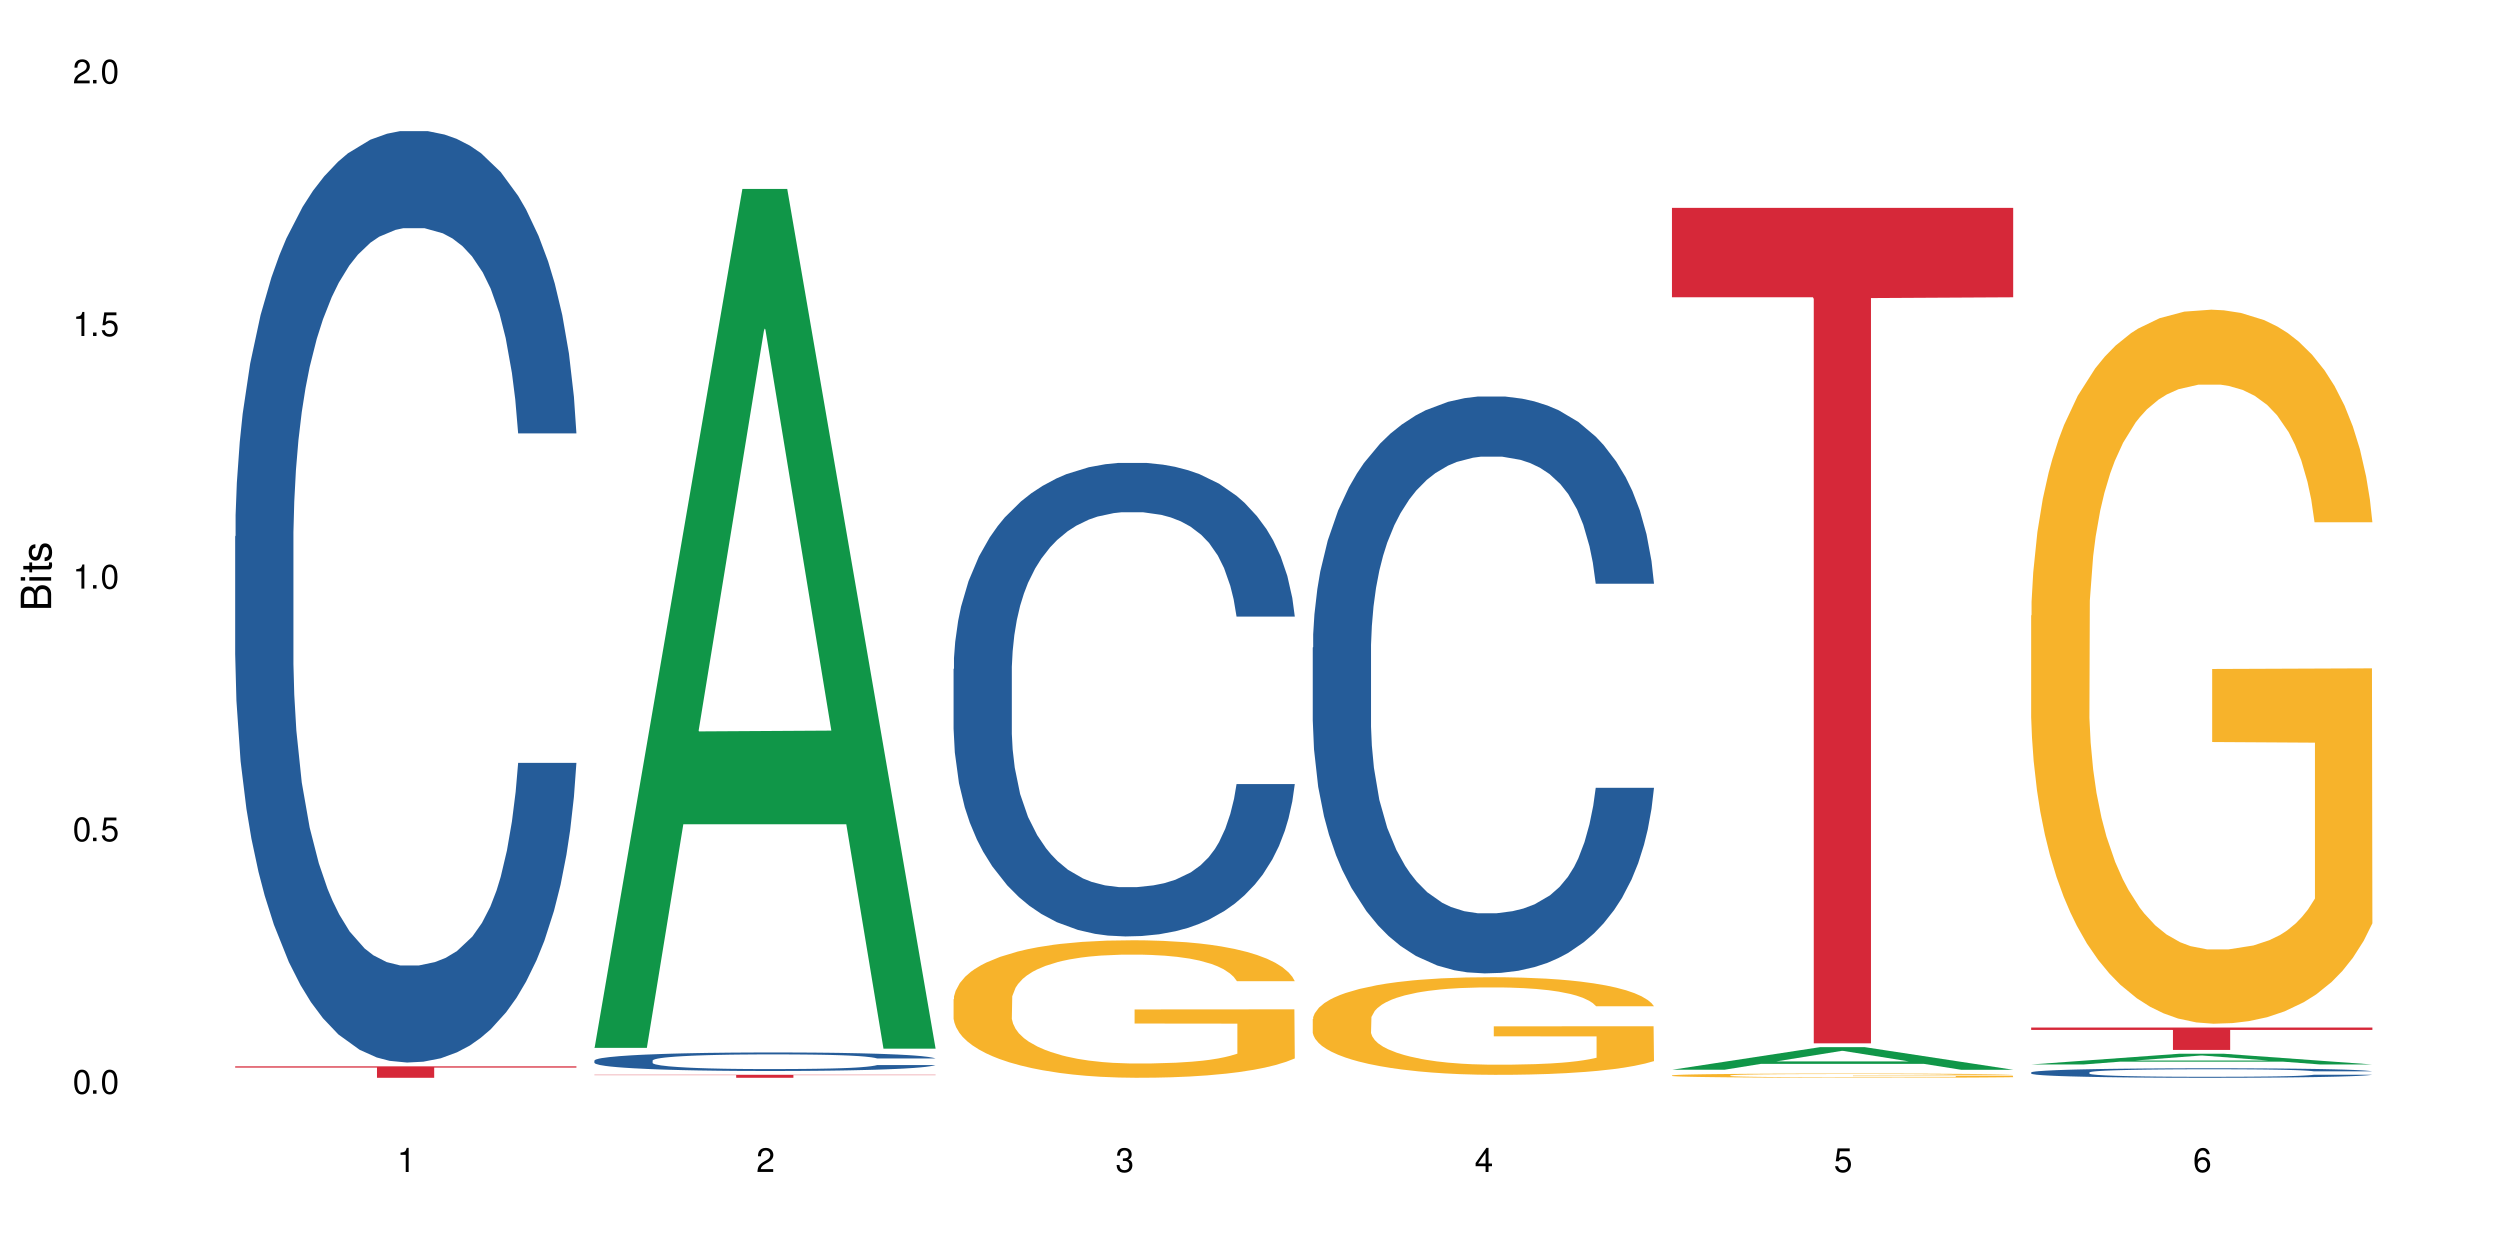 <?xml version="1.0" encoding="UTF-8"?>
<svg xmlns="http://www.w3.org/2000/svg" xmlns:xlink="http://www.w3.org/1999/xlink" width="720" height="360" viewBox="0 0 720 360">
<defs>
<g>
<g id="glyph-0-0">
</g>
<g id="glyph-0-1">
<path d="M 2.641 -6.938 C 2 -6.938 1.422 -6.656 1.078 -6.172 C 0.641 -5.562 0.406 -4.641 0.406 -3.359 C 0.406 -1.016 1.188 0.219 2.641 0.219 C 4.078 0.219 4.859 -1.016 4.859 -3.297 C 4.859 -4.641 4.656 -5.547 4.203 -6.172 C 3.844 -6.656 3.281 -6.938 2.641 -6.938 Z M 2.641 -6.188 C 3.547 -6.188 4 -5.25 4 -3.375 C 4 -1.406 3.562 -0.484 2.625 -0.484 C 1.734 -0.484 1.281 -1.438 1.281 -3.344 C 1.281 -5.25 1.734 -6.188 2.641 -6.188 Z M 2.641 -6.188 "/>
</g>
<g id="glyph-0-2">
<path d="M 1.828 -1 L 0.828 -1 L 0.828 0 L 1.828 0 Z M 1.828 -1 "/>
</g>
<g id="glyph-0-3">
<path d="M 4.562 -6.797 L 1.062 -6.797 L 0.547 -3.094 L 1.328 -3.094 C 1.719 -3.562 2.047 -3.734 2.578 -3.734 C 3.484 -3.734 4.062 -3.109 4.062 -2.094 C 4.062 -1.125 3.484 -0.531 2.578 -0.531 C 1.828 -0.531 1.375 -0.906 1.188 -1.672 L 0.328 -1.672 C 0.453 -1.109 0.547 -0.844 0.75 -0.594 C 1.125 -0.078 1.828 0.219 2.594 0.219 C 3.969 0.219 4.922 -0.781 4.922 -2.219 C 4.922 -3.562 4.031 -4.484 2.719 -4.484 C 2.25 -4.484 1.859 -4.359 1.469 -4.062 L 1.734 -5.969 L 4.562 -5.969 Z M 4.562 -6.797 "/>
</g>
<g id="glyph-0-4">
<path d="M 2.484 -4.938 L 2.484 0 L 3.328 0 L 3.328 -6.938 L 2.766 -6.938 C 2.469 -5.875 2.281 -5.734 0.984 -5.562 L 0.984 -4.938 Z M 2.484 -4.938 "/>
</g>
<g id="glyph-0-5">
<path d="M 4.859 -0.828 L 1.281 -0.828 C 1.359 -1.406 1.672 -1.781 2.5 -2.281 L 3.469 -2.828 C 4.406 -3.344 4.906 -4.062 4.906 -4.906 C 4.906 -5.484 4.672 -6.031 4.266 -6.406 C 3.859 -6.766 3.375 -6.938 2.719 -6.938 C 1.859 -6.938 1.219 -6.625 0.844 -6.031 C 0.609 -5.672 0.5 -5.234 0.484 -4.531 L 1.328 -4.531 C 1.359 -5.016 1.406 -5.281 1.531 -5.516 C 1.75 -5.938 2.188 -6.203 2.703 -6.203 C 3.469 -6.203 4.031 -5.641 4.031 -4.891 C 4.031 -4.344 3.719 -3.859 3.125 -3.516 L 2.234 -3 C 0.812 -2.172 0.406 -1.531 0.328 -0.016 L 4.859 -0.016 Z M 4.859 -0.828 "/>
</g>
<g id="glyph-0-6">
<path d="M 2.125 -3.188 L 2.578 -3.188 C 3.5 -3.188 3.984 -2.766 3.984 -1.922 C 3.984 -1.062 3.469 -0.531 2.594 -0.531 C 1.656 -0.531 1.203 -1 1.156 -2.016 L 0.312 -2.016 C 0.344 -1.453 0.438 -1.094 0.609 -0.781 C 0.953 -0.109 1.625 0.219 2.547 0.219 C 3.953 0.219 4.859 -0.625 4.859 -1.938 C 4.859 -2.828 4.516 -3.297 3.703 -3.594 C 4.344 -3.844 4.656 -4.328 4.656 -5.031 C 4.656 -6.219 3.875 -6.938 2.578 -6.938 C 1.203 -6.938 0.484 -6.172 0.453 -4.703 L 1.297 -4.703 C 1.312 -5.125 1.344 -5.359 1.453 -5.578 C 1.641 -5.969 2.062 -6.203 2.594 -6.203 C 3.344 -6.203 3.797 -5.75 3.797 -5 C 3.797 -4.516 3.609 -4.219 3.25 -4.047 C 3.016 -3.953 2.703 -3.922 2.125 -3.906 Z M 2.125 -3.188 "/>
</g>
<g id="glyph-0-7">
<path d="M 3.141 -1.672 L 3.141 0 L 3.984 0 L 3.984 -1.672 L 4.984 -1.672 L 4.984 -2.438 L 3.984 -2.438 L 3.984 -6.938 L 3.359 -6.938 L 0.266 -2.578 L 0.266 -1.672 Z M 3.141 -2.438 L 1 -2.438 L 3.141 -5.5 Z M 3.141 -2.438 "/>
</g>
<g id="glyph-0-8">
<path d="M 4.781 -5.125 C 4.609 -6.266 3.891 -6.938 2.844 -6.938 C 2.094 -6.938 1.422 -6.578 1.031 -5.953 C 0.594 -5.266 0.406 -4.422 0.406 -3.172 C 0.406 -2 0.578 -1.25 0.984 -0.641 C 1.359 -0.078 1.953 0.219 2.703 0.219 C 3.984 0.219 4.922 -0.75 4.922 -2.094 C 4.922 -3.375 4.062 -4.281 2.844 -4.281 C 2.172 -4.281 1.641 -4.031 1.281 -3.516 C 1.281 -5.234 1.828 -6.188 2.797 -6.188 C 3.391 -6.188 3.797 -5.797 3.938 -5.125 Z M 2.734 -3.531 C 3.547 -3.531 4.062 -2.953 4.062 -2.031 C 4.062 -1.156 3.484 -0.531 2.703 -0.531 C 1.922 -0.531 1.328 -1.188 1.328 -2.078 C 1.328 -2.938 1.906 -3.531 2.734 -3.531 Z M 2.734 -3.531 "/>
</g>
<g id="glyph-1-0">
</g>
<g id="glyph-1-1">
<path d="M 0 -0.953 L 0 -4.891 C 0 -5.719 -0.234 -6.344 -0.734 -6.797 C -1.188 -7.234 -1.812 -7.469 -2.5 -7.469 C -3.547 -7.469 -4.188 -7 -4.625 -5.875 C -4.984 -6.688 -5.625 -7.094 -6.531 -7.094 C -7.172 -7.094 -7.734 -6.859 -8.141 -6.391 C -8.562 -5.922 -8.75 -5.344 -8.75 -4.5 L -8.75 -0.953 Z M -4.984 -2.062 L -7.766 -2.062 L -7.766 -4.219 C -7.766 -4.844 -7.688 -5.203 -7.453 -5.5 C -7.219 -5.812 -6.859 -5.969 -6.375 -5.969 C -5.891 -5.969 -5.531 -5.812 -5.297 -5.5 C -5.062 -5.203 -4.984 -4.844 -4.984 -4.219 Z M -0.984 -2.062 L -4 -2.062 L -4 -4.781 C -4 -5.766 -3.438 -6.359 -2.484 -6.359 C -1.547 -6.359 -0.984 -5.766 -0.984 -4.781 Z M -0.984 -2.062 "/>
</g>
<g id="glyph-1-2">
<path d="M -6.281 -1.797 L -6.281 -0.797 L 0 -0.797 L 0 -1.797 Z M -8.75 -1.797 L -8.75 -0.797 L -7.484 -0.797 L -7.484 -1.797 Z M -8.75 -1.797 "/>
</g>
<g id="glyph-1-3">
<path d="M -6.281 -3.047 L -6.281 -2.016 L -8.016 -2.016 L -8.016 -1.016 L -6.281 -1.016 L -6.281 -0.172 L -5.469 -0.172 L -5.469 -1.016 L -0.719 -1.016 C -0.078 -1.016 0.281 -1.453 0.281 -2.234 C 0.281 -2.5 0.25 -2.719 0.188 -3.047 L -0.641 -3.047 C -0.609 -2.906 -0.594 -2.766 -0.594 -2.562 C -0.594 -2.141 -0.719 -2.016 -1.156 -2.016 L -5.469 -2.016 L -5.469 -3.047 Z M -6.281 -3.047 "/>
</g>
<g id="glyph-1-4">
<path d="M -4.531 -5.25 C -5.766 -5.25 -6.469 -4.422 -6.469 -2.969 C -6.469 -1.516 -5.719 -0.562 -4.547 -0.562 C -3.562 -0.562 -3.094 -1.062 -2.734 -2.562 L -2.516 -3.484 C -2.344 -4.188 -2.094 -4.469 -1.641 -4.469 C -1.047 -4.469 -0.641 -3.875 -0.641 -3 C -0.641 -2.453 -0.797 -2 -1.062 -1.75 C -1.25 -1.594 -1.422 -1.531 -1.875 -1.469 L -1.875 -0.406 C -0.422 -0.453 0.281 -1.266 0.281 -2.922 C 0.281 -4.5 -0.5 -5.516 -1.719 -5.516 C -2.656 -5.516 -3.172 -4.984 -3.469 -3.734 L -3.703 -2.766 C -3.891 -1.953 -4.156 -1.609 -4.594 -1.609 C -5.188 -1.609 -5.547 -2.125 -5.547 -2.938 C -5.547 -3.75 -5.203 -4.172 -4.531 -4.203 Z M -4.531 -5.25 "/>
</g>
</g>
</defs>
<rect x="-72" y="-36" width="864" height="432" fill="rgb(100%, 100%, 100%)" fill-opacity="1"/>
<path fill-rule="nonzero" fill="rgb(14.51%, 36.078%, 60%)" fill-opacity="1" d="M 67.73 154.484 L 67.852 154.238 L 67.852 148.355 L 68.211 139.035 L 69.051 127.266 L 69.887 119.176 L 72.047 104.711 L 75.043 90.734 L 78.156 79.945 L 80.434 73.57 L 82.473 68.664 L 87.145 59.594 L 90.145 54.934 L 93.379 50.766 L 97.332 46.598 L 100.211 44.145 L 106.684 40.223 L 111.477 38.508 L 115.191 37.77 L 123.223 37.77 L 128.016 38.75 L 131.492 39.977 L 135.324 41.938 L 138.562 44.145 L 144.195 49.539 L 149.227 56.406 L 151.504 60.328 L 155.102 67.93 L 157.855 75.285 L 159.773 81.66 L 161.934 90.734 L 163.848 101.766 L 165.289 114.273 L 166.008 124.816 L 149.227 124.816 L 148.391 115.008 L 147.43 107.406 L 145.633 97.352 L 143.836 90.242 L 141.316 83.133 L 139.039 78.473 L 135.926 73.816 L 133.168 70.871 L 130.293 68.664 L 127.535 67.195 L 122.262 65.723 L 116.148 65.723 L 113.871 66.215 L 109.199 68.176 L 106.684 69.891 L 103.086 73.324 L 100.57 76.512 L 97.574 81.414 L 95.535 85.582 L 93.02 91.957 L 91.223 97.598 L 89.184 105.691 L 87.984 111.82 L 86.906 118.684 L 85.949 126.777 L 85.23 135.359 L 84.75 144.43 L 84.508 153.258 L 84.508 191.262 L 84.75 200.09 L 85.348 210.387 L 86.906 225.344 L 89.184 238.34 L 91.82 248.637 L 94.336 255.992 L 95.777 259.426 L 97.691 263.348 L 100.688 268.254 L 105.004 273.156 L 107.52 275.117 L 111.355 277.082 L 115.312 278.062 L 120.586 278.062 L 125.258 277.082 L 128.375 275.855 L 131.609 273.895 L 136.043 269.727 L 138.801 265.801 L 141.199 261.145 L 142.996 256.484 L 144.195 252.562 L 145.992 244.961 L 147.43 236.625 L 148.508 228.043 L 149.227 219.703 L 166.008 219.703 L 165.289 229.512 L 164.207 239.074 L 163.129 246.188 L 161.453 254.77 L 159.535 262.367 L 156.777 270.949 L 154.5 276.59 L 151.504 282.719 L 148.75 287.379 L 145.754 291.547 L 141.316 296.449 L 138.441 298.902 L 135.324 301.109 L 131.609 303.07 L 126.938 304.789 L 121.902 305.77 L 117.227 306.012 L 112.195 305.523 L 108.48 304.543 L 103.566 302.336 L 97.453 297.922 L 93.02 293.262 L 89.543 288.605 L 86.547 283.699 L 83.191 277.082 L 78.875 266.293 L 76.238 257.957 L 74.441 251.09 L 72.406 241.527 L 70.969 232.945 L 69.289 219.215 L 68.09 201.805 L 67.73 188.32 Z M 67.73 154.484 "/>
<path fill-rule="nonzero" fill="rgb(83.922%, 15.686%, 22.353%)" fill-opacity="1" d="M 67.73 307.109 L 166.008 307.109 L 166.008 307.461 L 125.047 307.465 L 125.047 310.402 L 108.57 310.402 L 108.57 307.469 L 108.332 307.461 L 67.73 307.461 Z M 67.73 307.109 "/>
<path fill-rule="nonzero" fill="rgb(6.275%, 58.824%, 28.235%)" fill-opacity="1" d="M 171.18 301.785 L 171.285 301.555 L 213.809 54.406 L 226.723 54.406 L 269.453 302.02 L 254.441 302.02 L 243.73 237.383 L 196.797 237.383 L 186.297 301.785 L 171.18 301.785 L 201.312 210.645 L 239.426 210.414 L 220.422 94.859 L 220.211 94.629 L 220 95.324 L 201.207 210.414 L 201.312 210.645 Z M 171.18 301.785 "/>
<path fill-rule="nonzero" fill="rgb(14.51%, 36.078%, 60%)" fill-opacity="1" d="M 171.18 305.434 L 171.297 305.43 L 171.297 305.312 L 171.66 305.125 L 172.496 304.891 L 173.336 304.73 L 175.492 304.445 L 178.488 304.164 L 181.605 303.953 L 183.883 303.824 L 185.922 303.727 L 190.594 303.547 L 193.59 303.453 L 196.828 303.371 L 200.781 303.289 L 203.656 303.238 L 210.129 303.16 L 214.922 303.129 L 218.641 303.113 L 226.668 303.113 L 231.461 303.133 L 234.938 303.156 L 238.773 303.195 L 242.008 303.238 L 247.641 303.348 L 252.676 303.484 L 254.953 303.562 L 258.547 303.711 L 261.305 303.859 L 263.223 303.984 L 265.379 304.164 L 267.297 304.387 L 268.734 304.633 L 269.453 304.844 L 252.676 304.844 L 251.836 304.648 L 250.879 304.496 L 249.082 304.297 L 247.281 304.156 L 244.766 304.016 L 242.488 303.922 L 239.371 303.828 L 236.617 303.77 L 233.738 303.727 L 230.984 303.699 L 225.711 303.668 L 219.598 303.668 L 217.32 303.68 L 212.645 303.719 L 210.129 303.75 L 206.535 303.82 L 204.016 303.883 L 201.02 303.98 L 198.984 304.062 L 196.469 304.191 L 194.668 304.301 L 192.633 304.465 L 191.434 304.586 L 190.355 304.723 L 189.395 304.883 L 188.676 305.055 L 188.199 305.234 L 187.957 305.41 L 187.957 306.164 L 188.199 306.34 L 188.797 306.543 L 190.355 306.84 L 192.633 307.102 L 195.27 307.305 L 197.785 307.449 L 199.223 307.52 L 201.141 307.598 L 204.137 307.695 L 208.453 307.793 L 210.969 307.832 L 214.805 307.871 L 218.758 307.891 L 224.031 307.891 L 228.707 307.871 L 231.82 307.848 L 235.059 307.809 L 239.492 307.723 L 242.25 307.645 L 244.645 307.555 L 246.445 307.461 L 247.641 307.383 L 249.441 307.23 L 250.879 307.066 L 251.957 306.895 L 252.676 306.73 L 269.453 306.73 L 268.734 306.926 L 267.656 307.113 L 266.578 307.258 L 264.898 307.426 L 262.984 307.578 L 260.227 307.75 L 257.949 307.859 L 254.953 307.98 L 252.195 308.074 L 249.199 308.156 L 244.766 308.254 L 241.891 308.305 L 238.773 308.348 L 235.059 308.387 L 230.383 308.422 L 225.352 308.441 L 220.676 308.445 L 215.645 308.434 L 211.926 308.418 L 207.012 308.371 L 200.902 308.285 L 196.469 308.191 L 192.992 308.098 L 189.996 308 L 186.641 307.871 L 182.324 307.656 L 179.688 307.488 L 177.891 307.352 L 175.852 307.164 L 174.414 306.992 L 172.738 306.719 L 171.539 306.375 L 171.18 306.105 Z M 171.18 305.434 "/>
<path fill-rule="nonzero" fill="rgb(83.922%, 15.686%, 22.353%)" fill-opacity="1" d="M 171.18 309.539 L 269.453 309.539 L 269.453 309.633 L 228.496 309.633 L 228.496 310.402 L 212.02 310.402 L 212.02 309.633 L 171.18 309.633 Z M 171.18 309.539 "/>
<path fill-rule="nonzero" fill="rgb(14.51%, 36.078%, 60%)" fill-opacity="1" d="M 274.629 192.656 L 274.746 192.531 L 274.746 189.539 L 275.105 184.805 L 275.945 178.82 L 276.785 174.707 L 278.941 167.352 L 281.938 160.246 L 285.055 154.758 L 287.332 151.52 L 289.367 149.023 L 294.043 144.41 L 297.039 142.043 L 300.273 139.926 L 304.23 137.805 L 307.105 136.559 L 313.578 134.562 L 318.371 133.691 L 322.086 133.316 L 330.117 133.316 L 334.91 133.816 L 338.387 134.438 L 342.223 135.438 L 345.457 136.559 L 351.09 139.301 L 356.125 142.793 L 358.402 144.785 L 361.996 148.652 L 364.754 152.391 L 366.672 155.633 L 368.828 160.246 L 370.746 165.855 L 372.184 172.211 L 372.902 177.574 L 356.125 177.574 L 355.285 172.586 L 354.324 168.723 L 352.527 163.609 L 350.73 159.996 L 348.215 156.379 L 345.938 154.012 L 342.82 151.641 L 340.062 150.145 L 337.188 149.023 L 334.43 148.277 L 329.156 147.527 L 323.047 147.527 L 320.77 147.777 L 316.094 148.773 L 313.578 149.648 L 309.98 151.395 L 307.465 153.016 L 304.469 155.508 L 302.434 157.625 L 299.914 160.867 L 298.117 163.734 L 296.078 167.848 L 294.883 170.965 L 293.801 174.457 L 292.844 178.57 L 292.125 182.934 L 291.645 187.547 L 291.406 192.035 L 291.406 211.355 L 291.645 215.844 L 292.246 221.082 L 293.801 228.684 L 296.078 235.293 L 298.715 240.527 L 301.234 244.266 L 302.672 246.012 L 304.59 248.008 L 307.586 250.5 L 311.898 252.992 L 314.418 253.992 L 318.25 254.988 L 322.207 255.488 L 327.48 255.488 L 332.152 254.988 L 335.27 254.367 L 338.508 253.367 L 342.941 251.25 L 345.695 249.254 L 348.094 246.887 L 349.891 244.516 L 351.09 242.523 L 352.887 238.656 L 354.324 234.418 L 355.406 230.055 L 356.125 225.816 L 372.902 225.816 L 372.184 230.805 L 371.105 235.664 L 370.027 239.281 L 368.348 243.645 L 366.43 247.508 L 363.676 251.871 L 361.398 254.738 L 358.402 257.855 L 355.645 260.223 L 352.648 262.344 L 348.215 264.836 L 345.336 266.082 L 342.223 267.207 L 338.508 268.203 L 333.832 269.074 L 328.797 269.574 L 324.125 269.699 L 319.09 269.449 L 315.375 268.949 L 310.461 267.828 L 304.348 265.586 L 299.914 263.215 L 296.438 260.848 L 293.441 258.355 L 290.086 254.988 L 285.773 249.504 L 283.137 245.266 L 281.34 241.773 L 279.301 236.914 L 277.863 232.551 L 276.184 225.566 L 274.988 216.719 L 274.629 209.859 Z M 274.629 192.656 "/>
<path fill-rule="nonzero" fill="rgb(96.863%, 70.196%, 16.863%)" fill-opacity="1" d="M 274.629 287.758 L 274.746 287.723 L 274.746 287 L 275.227 285.371 L 276.426 283.129 L 277.984 281.285 L 279.66 279.836 L 280.738 279.078 L 282.535 277.992 L 284.094 277.195 L 288.051 275.57 L 293.082 274.051 L 295.84 273.398 L 298.957 272.785 L 303.391 272.098 L 305.43 271.844 L 311.66 271.266 L 318.73 270.902 L 326.52 270.793 L 330.117 270.828 L 335.031 270.977 L 341.742 271.371 L 345.578 271.734 L 348.574 272.098 L 351.688 272.566 L 355.523 273.289 L 359.121 274.156 L 361.996 275.027 L 364.871 276.109 L 367.27 277.27 L 369.309 278.535 L 371.105 280.055 L 372.184 281.32 L 372.902 282.586 L 356.242 282.586 L 355.285 281.32 L 354.207 280.344 L 352.41 279.148 L 350.609 278.281 L 348.812 277.594 L 345.457 276.652 L 342.582 276.074 L 338.984 275.57 L 335.512 275.242 L 331.555 275.027 L 329.156 274.953 L 322.805 274.953 L 317.055 275.207 L 313.699 275.496 L 311.301 275.785 L 307.945 276.328 L 305.906 276.762 L 304.707 277.051 L 301.113 278.172 L 298.715 279.188 L 297.398 279.871 L 295.719 280.957 L 294.523 281.934 L 293.203 283.383 L 292.484 284.465 L 291.527 286.926 L 291.406 293.438 L 291.766 294.812 L 292.484 296.293 L 293.441 297.598 L 294.883 298.973 L 296.32 300.02 L 298.836 301.43 L 300.992 302.371 L 302.672 302.984 L 305.906 303.965 L 307.227 304.289 L 310.34 304.941 L 313.578 305.445 L 317.531 305.879 L 320.527 306.098 L 325.324 306.277 L 331.434 306.277 L 338.625 306.062 L 343.18 305.773 L 346.297 305.48 L 348.332 305.23 L 350.852 304.832 L 352.648 304.469 L 354.324 304.07 L 356.363 303.457 L 356.363 294.812 L 326.762 294.777 L 326.762 290.723 L 372.781 290.688 L 372.902 304.832 L 370.387 305.809 L 367.27 306.75 L 364.273 307.473 L 361.156 308.086 L 356.723 308.773 L 353.129 309.207 L 347.613 309.715 L 342.582 310.039 L 337.309 310.258 L 332.633 310.367 L 327.121 310.402 L 322.207 310.328 L 316.934 310.113 L 312.738 309.824 L 308.902 309.461 L 305.07 308.992 L 300.273 308.23 L 297.16 307.617 L 293.922 306.855 L 290.688 305.953 L 287.809 304.977 L 285.895 304.215 L 283.977 303.348 L 281.938 302.262 L 280.02 301.031 L 278.582 299.91 L 277.262 298.645 L 276.305 297.453 L 275.348 295.824 L 274.867 294.523 L 274.629 293.402 Z M 274.629 287.758 "/>
<path fill-rule="nonzero" fill="rgb(14.51%, 36.078%, 60%)" fill-opacity="1" d="M 378.074 186.492 L 378.195 186.34 L 378.195 182.695 L 378.555 176.926 L 379.395 169.637 L 380.23 164.625 L 382.391 155.668 L 385.387 147.012 L 388.5 140.328 L 390.777 136.379 L 392.816 133.344 L 397.492 127.727 L 400.488 124.84 L 403.723 122.258 L 407.676 119.676 L 410.555 118.16 L 417.027 115.73 L 421.82 114.664 L 425.535 114.211 L 433.566 114.211 L 438.359 114.816 L 441.836 115.578 L 445.668 116.793 L 448.906 118.16 L 454.539 121.5 L 459.57 125.75 L 461.848 128.18 L 465.445 132.887 L 468.199 137.445 L 470.117 141.391 L 472.277 147.012 L 474.191 153.844 L 475.633 161.59 L 476.352 168.117 L 459.57 168.117 L 458.734 162.043 L 457.773 157.336 L 455.977 151.109 L 454.18 146.707 L 451.66 142.305 L 449.383 139.418 L 446.27 136.531 L 443.512 134.711 L 440.637 133.344 L 437.879 132.434 L 432.605 131.52 L 426.492 131.52 L 424.215 131.824 L 419.543 133.039 L 417.027 134.102 L 413.43 136.23 L 410.914 138.203 L 407.918 141.238 L 405.879 143.82 L 403.363 147.77 L 401.566 151.262 L 399.527 156.273 L 398.328 160.07 L 397.25 164.32 L 396.293 169.332 L 395.574 174.648 L 395.094 180.266 L 394.855 185.734 L 394.855 209.27 L 395.094 214.738 L 395.691 221.117 L 397.25 230.379 L 399.527 238.426 L 402.164 244.805 L 404.68 249.359 L 406.121 251.488 L 408.035 253.918 L 411.035 256.953 L 415.348 259.992 L 417.863 261.207 L 421.699 262.422 L 425.656 263.027 L 430.93 263.027 L 435.602 262.422 L 438.719 261.66 L 441.953 260.445 L 446.387 257.863 L 449.145 255.434 L 451.543 252.551 L 453.34 249.664 L 454.539 247.234 L 456.336 242.527 L 457.773 237.363 L 458.852 232.051 L 459.57 226.887 L 476.352 226.887 L 475.633 232.961 L 474.555 238.883 L 473.473 243.285 L 471.797 248.602 L 469.879 253.309 L 467.121 258.625 L 464.844 262.117 L 461.848 265.914 L 459.094 268.797 L 456.098 271.379 L 451.66 274.418 L 448.785 275.934 L 445.668 277.301 L 441.953 278.516 L 437.281 279.578 L 432.246 280.188 L 427.574 280.34 L 422.539 280.035 L 418.824 279.426 L 413.91 278.062 L 407.797 275.328 L 403.363 272.441 L 399.887 269.559 L 396.891 266.52 L 393.535 262.422 L 389.223 255.738 L 386.586 250.574 L 384.785 246.324 L 382.75 240.402 L 381.312 235.086 L 379.633 226.582 L 378.434 215.801 L 378.074 207.449 Z M 378.074 186.492 "/>
<path fill-rule="nonzero" fill="rgb(96.863%, 70.196%, 16.863%)" fill-opacity="1" d="M 378.074 293.48 L 378.195 293.453 L 378.195 292.938 L 378.676 291.785 L 379.871 290.191 L 381.43 288.883 L 383.109 287.855 L 384.188 287.316 L 385.984 286.543 L 387.543 285.98 L 391.496 284.824 L 396.531 283.746 L 399.289 283.281 L 402.402 282.848 L 406.84 282.359 L 408.875 282.18 L 415.109 281.766 L 422.18 281.512 L 429.969 281.434 L 433.566 281.461 L 438.48 281.562 L 445.191 281.844 L 449.023 282.102 L 452.02 282.359 L 455.137 282.691 L 458.973 283.207 L 462.566 283.82 L 465.445 284.438 L 468.32 285.207 L 470.719 286.031 L 472.754 286.93 L 474.555 288.008 L 475.633 288.906 L 476.352 289.805 L 459.691 289.805 L 458.734 288.906 L 457.652 288.215 L 455.855 287.367 L 454.059 286.75 L 452.262 286.262 L 448.906 285.594 L 446.027 285.184 L 442.434 284.824 L 438.957 284.594 L 435.004 284.438 L 432.605 284.387 L 426.254 284.387 L 420.5 284.566 L 417.145 284.773 L 414.75 284.977 L 411.395 285.363 L 409.355 285.672 L 408.156 285.875 L 404.562 286.672 L 402.164 287.391 L 400.848 287.879 L 399.168 288.652 L 397.969 289.344 L 396.652 290.371 L 395.934 291.141 L 394.973 292.887 L 394.855 297.512 L 395.215 298.488 L 395.934 299.539 L 396.891 300.465 L 398.328 301.441 L 399.766 302.184 L 402.285 303.188 L 404.441 303.855 L 406.121 304.289 L 409.355 304.984 L 410.672 305.215 L 413.789 305.68 L 417.027 306.039 L 420.98 306.344 L 423.977 306.5 L 428.77 306.629 L 434.883 306.629 L 442.074 306.473 L 446.629 306.27 L 449.746 306.062 L 451.781 305.883 L 454.297 305.602 L 456.098 305.344 L 457.773 305.062 L 459.812 304.625 L 459.812 298.488 L 430.211 298.461 L 430.211 295.586 L 476.23 295.559 L 476.352 305.602 L 473.832 306.293 L 470.719 306.961 L 467.723 307.477 L 464.605 307.914 L 460.172 308.398 L 456.574 308.707 L 451.062 309.066 L 446.027 309.301 L 440.754 309.453 L 436.082 309.531 L 430.57 309.555 L 425.656 309.504 L 420.383 309.352 L 416.188 309.145 L 412.352 308.887 L 408.516 308.555 L 403.723 308.016 L 400.605 307.578 L 397.371 307.039 L 394.133 306.398 L 391.258 305.703 L 389.34 305.164 L 387.422 304.547 L 385.387 303.777 L 383.469 302.902 L 382.031 302.109 L 380.711 301.211 L 379.754 300.363 L 378.793 299.207 L 378.316 298.281 L 378.074 297.484 Z M 378.074 293.48 "/>
<path fill-rule="nonzero" fill="rgb(6.275%, 58.824%, 28.235%)" fill-opacity="1" d="M 481.523 308.086 L 481.629 308.082 L 524.152 301.582 L 537.066 301.582 L 579.797 308.094 L 564.785 308.094 L 554.074 306.395 L 507.141 306.395 L 496.641 308.086 L 481.523 308.086 L 511.656 305.691 L 549.77 305.684 L 530.766 302.648 L 530.555 302.641 L 530.348 302.66 L 511.551 305.684 L 511.656 305.691 Z M 481.523 308.086 "/>
<path fill-rule="nonzero" fill="rgb(96.863%, 70.196%, 16.863%)" fill-opacity="1" d="M 481.523 309.707 L 481.645 309.707 L 481.645 309.684 L 482.121 309.633 L 483.32 309.566 L 484.879 309.508 L 486.555 309.465 L 487.637 309.441 L 489.434 309.41 L 490.992 309.383 L 494.945 309.336 L 499.98 309.289 L 502.734 309.266 L 505.852 309.25 L 510.285 309.227 L 512.324 309.219 L 518.555 309.203 L 525.629 309.191 L 533.418 309.188 L 537.012 309.188 L 541.926 309.191 L 548.637 309.207 L 552.473 309.215 L 555.469 309.227 L 558.586 309.242 L 562.422 309.266 L 566.016 309.289 L 568.891 309.316 L 571.77 309.352 L 574.164 309.387 L 576.203 309.426 L 578 309.473 L 579.078 309.512 L 579.797 309.551 L 563.141 309.551 L 562.18 309.512 L 561.102 309.48 L 559.305 309.445 L 557.508 309.418 L 555.711 309.395 L 552.352 309.367 L 549.477 309.348 L 545.883 309.336 L 542.406 309.324 L 538.449 309.316 L 529.703 309.316 L 523.949 309.324 L 520.594 309.332 L 518.195 309.34 L 514.84 309.355 L 512.805 309.371 L 511.605 309.379 L 508.008 309.414 L 505.613 309.445 L 504.293 309.465 L 502.617 309.5 L 501.418 309.527 L 500.098 309.574 L 499.379 309.605 L 498.422 309.684 L 498.301 309.883 L 498.66 309.922 L 499.379 309.969 L 500.34 310.008 L 501.777 310.051 L 503.215 310.082 L 505.73 310.125 L 507.891 310.156 L 509.566 310.176 L 512.805 310.203 L 514.121 310.215 L 517.238 310.234 L 520.473 310.25 L 524.43 310.262 L 527.426 310.27 L 532.219 310.273 L 538.332 310.273 L 545.523 310.27 L 550.078 310.258 L 553.191 310.25 L 555.23 310.242 L 557.746 310.23 L 559.543 310.219 L 561.223 310.207 L 563.258 310.188 L 563.258 309.922 L 533.656 309.922 L 533.656 309.797 L 579.68 309.797 L 579.797 310.23 L 577.281 310.262 L 574.164 310.289 L 571.168 310.312 L 568.055 310.332 L 563.617 310.352 L 560.023 310.363 L 554.512 310.379 L 549.477 310.391 L 544.203 310.398 L 539.531 310.398 L 534.016 310.402 L 529.102 310.398 L 523.828 310.391 L 519.637 310.383 L 511.965 310.359 L 507.172 310.336 L 504.055 310.316 L 500.82 310.293 L 497.582 310.266 L 494.707 310.234 L 492.789 310.211 L 490.871 310.184 L 488.832 310.152 L 486.918 310.113 L 485.477 310.078 L 484.16 310.043 L 483.199 310.004 L 482.242 309.953 L 481.762 309.914 L 481.523 309.879 Z M 481.523 309.707 "/>
<path fill-rule="nonzero" fill="rgb(83.922%, 15.686%, 22.353%)" fill-opacity="1" d="M 481.523 59.859 L 579.797 59.859 L 579.797 85.617 L 538.84 85.844 L 538.84 300.488 L 522.363 300.488 L 522.363 86.07 L 522.121 85.617 L 481.523 85.617 Z M 481.523 59.859 "/>
<path fill-rule="nonzero" fill="rgb(6.275%, 58.824%, 28.235%)" fill-opacity="1" d="M 584.973 306.566 L 585.074 306.562 L 627.598 303.48 L 640.512 303.48 L 683.246 306.57 L 668.23 306.57 L 657.523 305.762 L 610.59 305.762 L 600.09 306.566 L 584.973 306.566 L 615.105 305.43 L 653.219 305.426 L 634.215 303.984 L 634.004 303.984 L 633.793 303.992 L 615 305.426 L 615.105 305.43 Z M 584.973 306.566 "/>
<path fill-rule="nonzero" fill="rgb(14.51%, 36.078%, 60%)" fill-opacity="1" d="M 584.973 308.855 L 585.09 308.852 L 585.09 308.793 L 585.449 308.695 L 586.289 308.578 L 587.129 308.496 L 589.285 308.348 L 592.281 308.203 L 595.398 308.094 L 597.676 308.027 L 599.711 307.98 L 604.387 307.887 L 607.383 307.84 L 610.617 307.797 L 614.574 307.754 L 617.449 307.727 L 623.922 307.688 L 628.715 307.672 L 632.43 307.664 L 640.461 307.664 L 645.254 307.672 L 648.73 307.688 L 652.566 307.707 L 655.801 307.727 L 661.434 307.785 L 666.469 307.855 L 668.746 307.895 L 672.34 307.973 L 675.098 308.047 L 677.016 308.113 L 679.172 308.203 L 681.09 308.316 L 682.527 308.445 L 683.246 308.551 L 666.469 308.551 L 665.629 308.453 L 664.672 308.375 L 662.871 308.273 L 661.074 308.199 L 658.559 308.125 L 656.281 308.078 L 653.164 308.031 L 650.406 308 L 647.531 307.98 L 644.773 307.965 L 639.504 307.949 L 633.391 307.949 L 631.113 307.953 L 626.438 307.973 L 623.922 307.992 L 620.328 308.027 L 617.809 308.059 L 614.812 308.109 L 612.777 308.152 L 610.258 308.215 L 608.461 308.273 L 606.426 308.355 L 605.227 308.418 L 604.148 308.488 L 603.188 308.57 L 602.469 308.66 L 601.988 308.754 L 601.75 308.844 L 601.75 309.23 L 601.988 309.32 L 602.59 309.426 L 604.148 309.578 L 606.426 309.711 L 609.059 309.816 L 611.578 309.891 L 613.016 309.926 L 614.934 309.965 L 617.93 310.016 L 622.242 310.066 L 624.762 310.086 L 628.598 310.105 L 632.551 310.117 L 637.824 310.117 L 642.5 310.105 L 645.613 310.094 L 648.852 310.074 L 653.285 310.031 L 656.043 309.992 L 658.438 309.945 L 660.234 309.895 L 661.434 309.855 L 663.23 309.777 L 664.672 309.691 L 665.75 309.605 L 666.469 309.52 L 683.246 309.52 L 682.527 309.621 L 681.449 309.719 L 680.371 309.789 L 678.691 309.879 L 676.773 309.957 L 674.02 310.043 L 671.742 310.102 L 668.746 310.164 L 665.988 310.211 L 662.992 310.254 L 658.559 310.305 L 655.68 310.328 L 652.566 310.352 L 648.852 310.371 L 644.176 310.391 L 639.141 310.398 L 634.469 310.402 L 629.434 310.395 L 625.719 310.387 L 620.805 310.363 L 614.695 310.32 L 610.258 310.27 L 606.785 310.223 L 603.789 310.172 L 600.43 310.105 L 596.117 309.996 L 593.48 309.91 L 591.684 309.84 L 589.645 309.742 L 588.207 309.656 L 586.527 309.516 L 585.332 309.336 L 584.973 309.199 Z M 584.973 308.855 "/>
<path fill-rule="nonzero" fill="rgb(96.863%, 70.196%, 16.863%)" fill-opacity="1" d="M 584.973 177.27 L 585.09 177.082 L 585.09 173.324 L 585.57 164.871 L 586.77 153.227 L 588.328 143.648 L 590.004 136.137 L 591.082 132.195 L 592.883 126.559 L 594.438 122.426 L 598.395 113.977 L 603.426 106.086 L 606.184 102.707 L 609.301 99.516 L 613.734 95.945 L 615.773 94.633 L 622.004 91.625 L 629.074 89.75 L 636.867 89.184 L 640.461 89.371 L 645.375 90.125 L 652.086 92.191 L 655.922 94.066 L 658.918 95.945 L 662.035 98.387 L 665.867 102.145 L 669.465 106.652 L 672.34 111.16 L 675.215 116.793 L 677.613 122.805 L 679.652 129.375 L 681.449 137.266 L 682.527 143.836 L 683.246 150.41 L 666.586 150.41 L 665.629 143.836 L 664.551 138.766 L 662.754 132.57 L 660.953 128.062 L 659.156 124.492 L 655.801 119.609 L 652.926 116.605 L 649.328 113.977 L 645.855 112.285 L 641.898 111.16 L 639.504 110.781 L 633.148 110.781 L 627.398 112.098 L 624.043 113.602 L 621.645 115.102 L 618.289 117.918 L 616.25 120.172 L 615.055 121.676 L 611.457 127.5 L 609.059 132.758 L 607.742 136.324 L 606.062 141.961 L 604.867 147.031 L 603.547 154.543 L 602.828 160.176 L 601.871 172.949 L 601.75 206.754 L 602.109 213.891 L 602.828 221.59 L 603.789 228.352 L 605.227 235.488 L 606.664 240.938 L 609.18 248.262 L 611.336 253.145 L 613.016 256.336 L 616.25 261.406 L 617.57 263.098 L 620.688 266.477 L 623.922 269.105 L 627.875 271.359 L 630.871 272.488 L 635.668 273.426 L 641.777 273.426 L 648.969 272.301 L 653.523 270.797 L 656.641 269.297 L 658.676 267.98 L 661.195 265.914 L 662.992 264.035 L 664.672 261.969 L 666.707 258.777 L 666.707 213.891 L 637.105 213.703 L 637.105 192.668 L 683.125 192.48 L 683.246 265.914 L 680.73 270.984 L 677.613 275.867 L 674.617 279.625 L 671.5 282.816 L 667.066 286.387 L 663.473 288.641 L 657.957 291.27 L 652.926 292.961 L 647.652 294.086 L 642.977 294.648 L 637.465 294.836 L 632.551 294.461 L 627.277 293.336 L 623.082 291.832 L 619.246 289.953 L 615.414 287.512 L 610.617 283.57 L 607.504 280.375 L 604.266 276.434 L 601.031 271.738 L 598.156 266.664 L 596.238 262.723 L 594.32 258.215 L 592.281 252.578 L 590.363 246.195 L 588.926 240.371 L 587.609 233.801 L 586.648 227.602 L 585.691 219.148 L 585.211 212.387 L 584.973 206.566 Z M 584.973 177.27 "/>
<path fill-rule="nonzero" fill="rgb(83.922%, 15.686%, 22.353%)" fill-opacity="1" d="M 584.973 295.934 L 683.246 295.934 L 683.246 296.625 L 642.289 296.629 L 642.289 302.387 L 625.809 302.387 L 625.809 296.637 L 625.57 296.625 L 584.973 296.625 Z M 584.973 295.934 "/>
<g fill="rgb(0%, 0%, 0%)" fill-opacity="1">
<use xlink:href="#glyph-0-1" x="20.965" y="314.993"/>
<use xlink:href="#glyph-0-2" x="25.965" y="314.993"/>
<use xlink:href="#glyph-0-1" x="28.965" y="314.993"/>
</g>
<g fill="rgb(0%, 0%, 0%)" fill-opacity="1">
<use xlink:href="#glyph-0-1" x="20.965" y="242.251"/>
<use xlink:href="#glyph-0-2" x="25.965" y="242.251"/>
<use xlink:href="#glyph-0-3" x="28.965" y="242.251"/>
</g>
<g fill="rgb(0%, 0%, 0%)" fill-opacity="1">
<use xlink:href="#glyph-0-4" x="20.965" y="169.509"/>
<use xlink:href="#glyph-0-2" x="25.965" y="169.509"/>
<use xlink:href="#glyph-0-1" x="28.965" y="169.509"/>
</g>
<g fill="rgb(0%, 0%, 0%)" fill-opacity="1">
<use xlink:href="#glyph-0-4" x="20.965" y="96.767"/>
<use xlink:href="#glyph-0-2" x="25.965" y="96.767"/>
<use xlink:href="#glyph-0-3" x="28.965" y="96.767"/>
</g>
<g fill="rgb(0%, 0%, 0%)" fill-opacity="1">
<use xlink:href="#glyph-0-5" x="20.965" y="24.024"/>
<use xlink:href="#glyph-0-2" x="25.965" y="24.024"/>
<use xlink:href="#glyph-0-1" x="28.965" y="24.024"/>
</g>
<g fill="rgb(0%, 0%, 0%)" fill-opacity="1">
<use xlink:href="#glyph-0-4" x="114.367" y="337.532"/>
</g>
<g fill="rgb(0%, 0%, 0%)" fill-opacity="1">
<use xlink:href="#glyph-0-5" x="217.816" y="337.532"/>
</g>
<g fill="rgb(0%, 0%, 0%)" fill-opacity="1">
<use xlink:href="#glyph-0-6" x="321.266" y="337.532"/>
</g>
<g fill="rgb(0%, 0%, 0%)" fill-opacity="1">
<use xlink:href="#glyph-0-7" x="424.711" y="337.532"/>
</g>
<g fill="rgb(0%, 0%, 0%)" fill-opacity="1">
<use xlink:href="#glyph-0-3" x="528.16" y="337.532"/>
</g>
<g fill="rgb(0%, 0%, 0%)" fill-opacity="1">
<use xlink:href="#glyph-0-8" x="631.609" y="337.532"/>
</g>
<g fill="rgb(0%, 0%, 0%)" fill-opacity="1">
<use xlink:href="#glyph-1-1" x="14.725" y="176.012"/>
<use xlink:href="#glyph-1-2" x="14.725" y="168.012"/>
<use xlink:href="#glyph-1-3" x="14.725" y="165.012"/>
<use xlink:href="#glyph-1-4" x="14.725" y="162.012"/>
</g>
</svg>
